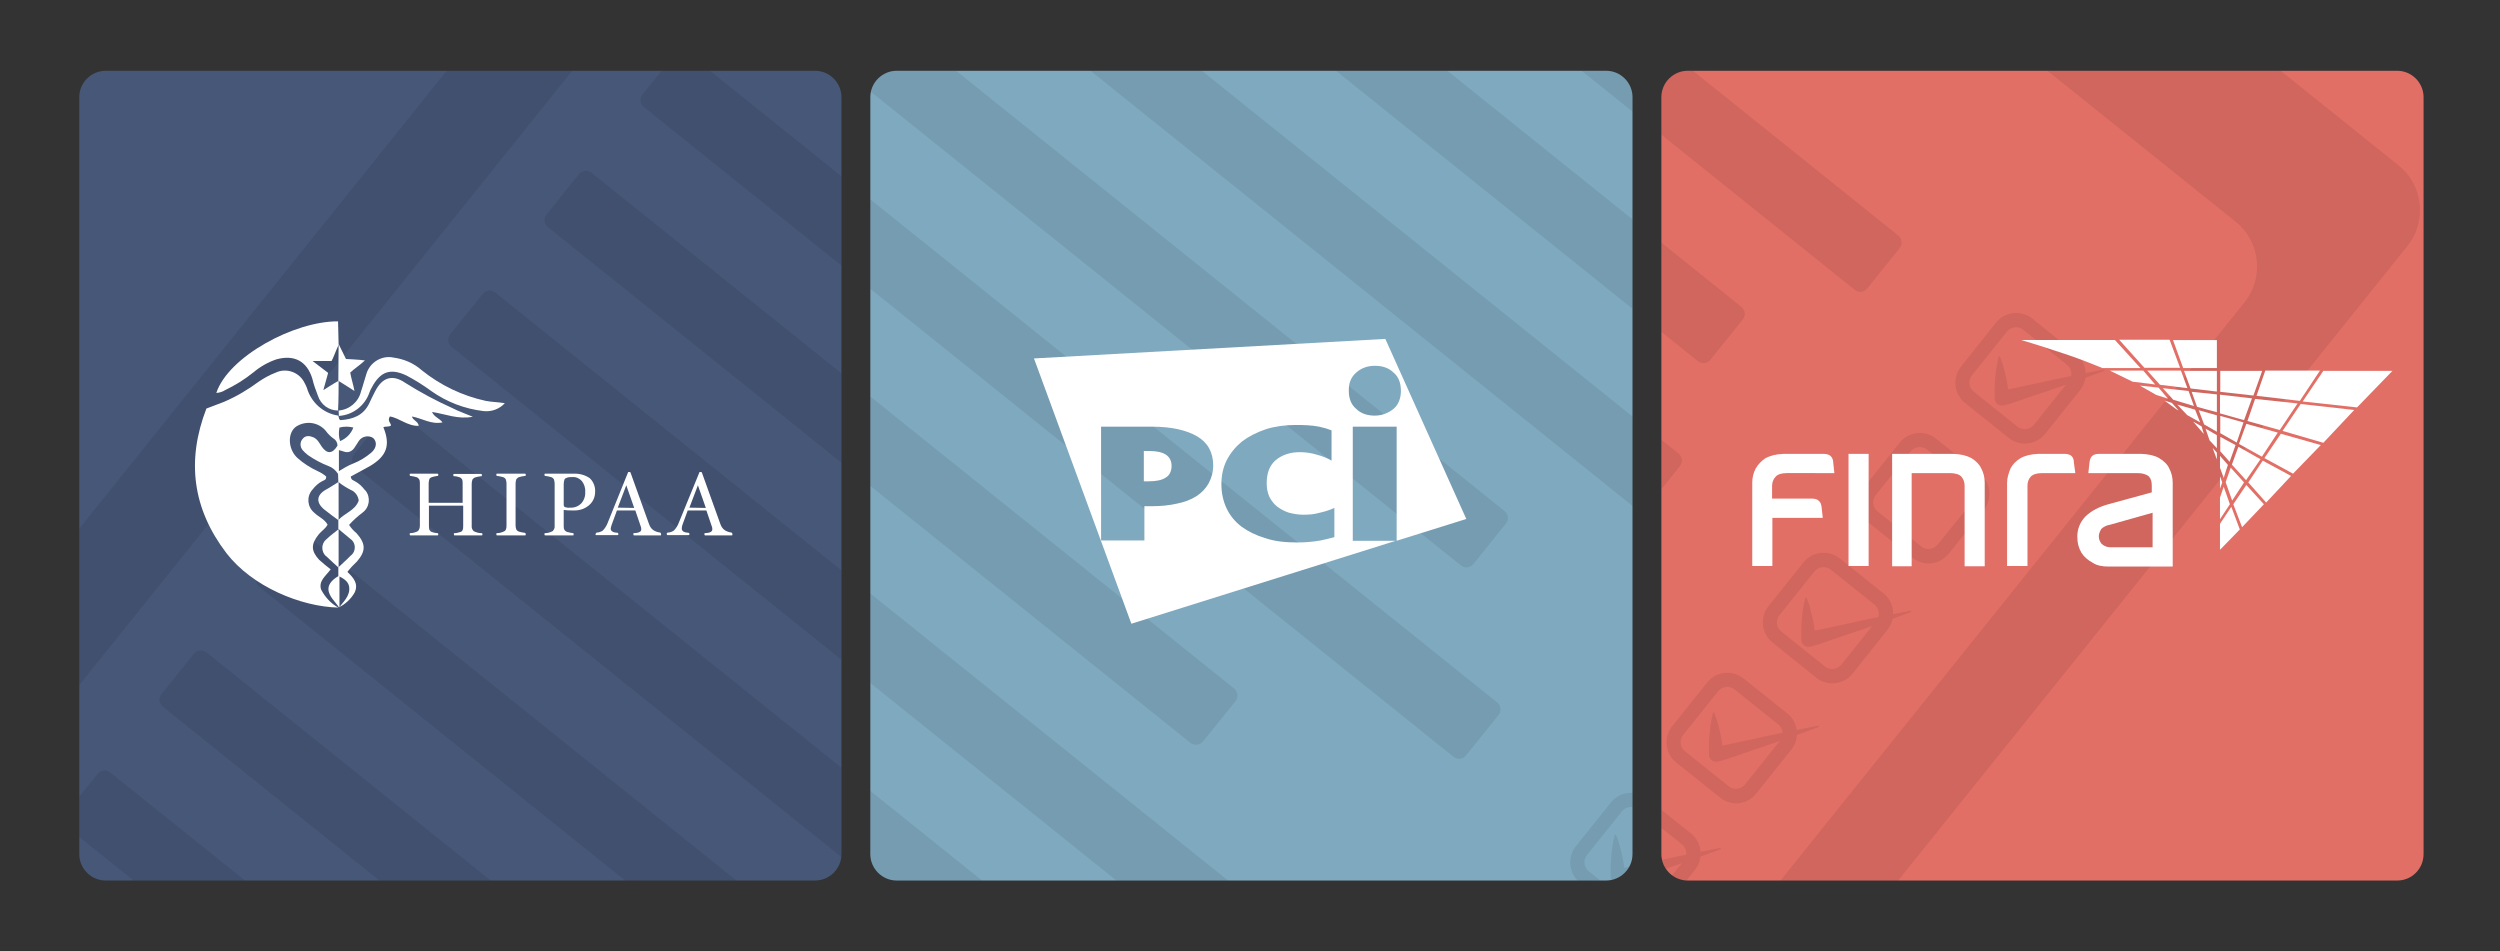 <?xml version="1.0" encoding="utf-8"?>
<!-- Generator: Adobe Illustrator 19.0.0, SVG Export Plug-In . SVG Version: 6.00 Build 0)  -->
<svg version="1.1" id="Layer_1" xmlns="http://www.w3.org/2000/svg" xmlns:xlink="http://www.w3.org/1999/xlink" x="0px" y="0px"
	 viewBox="-278 -120 883 336" style="enable-background:new -278 -120 883 336;" xml:space="preserve">
<rect x="-278" y="-120" width="883" height="336" fill="#333333" stroke="none"/>
<style type="text/css">
	.st0{fill:#465777;}
	.st1{fill:none;}
	.st2{fill:#7FA9BF;}
	.st3{fill:#E26F66;}
	.st4{opacity:8.000000e-002;clip-path:url(#SVGID_2_);}
	.st5{fill:#FFFFFF;}
	.st6{fill-rule:evenodd;clip-rule:evenodd;fill:#FFFFFF;}
</style>
<path class="st0" d="M9.9,191h-250.6c-5.1,0-9.3-4.2-9.3-9.3V-85.7c0-5.1,4.2-9.3,9.3-9.3H9.9c5.1,0,9.3,4.2,9.3,9.3v267.4
	C19.2,186.8,15,191,9.9,191z"/>
<path class="st1" d="M9.9,191h-250.6c-5.1,0-9.3-4.2-9.3-9.3V-85.7c0-5.1,4.2-9.3,9.3-9.3H9.9c5.1,0,9.3,4.2,9.3,9.3v267.4
	C19.2,186.8,15,191,9.9,191z"/>
<path class="st2" d="M289.3,191H38.7c-5.1,0-9.3-4.2-9.3-9.3V-85.7c0-5.1,4.2-9.3,9.3-9.3h250.6c5.1,0,9.3,4.2,9.3,9.3v267.4
	C298.6,186.8,294.4,191,289.3,191z"/>
<path class="st3" d="M568.7,191H318.1c-5.1,0-9.3-4.2-9.3-9.3V-85.7c0-5.1,4.2-9.3,9.3-9.3h250.6c5.1,0,9.3,4.2,9.3,9.3v267.4
	C578,186.8,573.9,191,568.7,191z"/>
<title>PoweredbyDSN (5)</title>
<g>
	<defs>
		<path id="SVGID_1_" d="M9.9,191h-250.6c-5.1,0-9.3-4.2-9.3-9.3V-85.7c0-5.1,4.2-9.3,9.3-9.3H9.9c5.1,0,9.3,4.2,9.3,9.3v267.4
			C19.2,186.8,15,191,9.9,191z M298.6,181.7V-85.7c0-5.1-4.2-9.3-9.3-9.3H38.7c-5.1,0-9.3,4.2-9.3,9.3v267.4c0,5.1,4.2,9.3,9.3,9.3
			h250.6C294.4,191,298.6,186.8,298.6,181.7z M578,181.7V-85.7c0-5.1-4.2-9.3-9.3-9.3H318.1c-5.1,0-9.3,4.2-9.3,9.3v267.4
			c0,5.1,4.2,9.3,9.3,9.3h250.6C573.9,191,578,186.8,578,181.7z"/>
	</defs>
	<clipPath id="SVGID_2_">
		<use xlink:href="#SVGID_1_"  style="overflow:visible;"/>
	</clipPath>
	<g class="st4">
		<g>
			<g>
				<path d="M569.3-61.5L149.2-398.6c-8.6-6.9-21.4-5.5-28.3,3.1l-464.7,579.1c-6.9,8.6-5.5,21.4,3.1,28.3L79.3,549
					c8.6,6.9,21.4,5.5,28.3-3.1L572.4-33.2C579.3-41.8,577.9-54.6,569.3-61.5z M112.5,488c-6.9,8.6-19.7,10-28.3,3.1L-283.6,196
					c-8.6-6.9-10-19.7-3.1-28.3l402.3-501.3c6.9-8.6,19.7-10,28.3-3.1L511.7-41.6c8.6,6.9,10,19.7,3.1,28.3L112.5,488z"/>
			</g>
		</g>
		<path d="M464.6-195.8c0,0,25.1-28.7-15.7-76.9c-4.4-6.5-10-12.7-17.2-18.4c-2.3-1.8-4.6-3.6-6.8-5.3c-2.1-1.8-4.3-3.6-6.6-5.5
			c-7.1-5.7-14.4-9.9-21.7-12.8c-55.9-29.4-78.5,1.3-78.5,1.3l-26.9-21.6c-9.2-7.4-22.9-2.9-25.9,8.5l-18.8,69.8
			c-4.1,15,1.2,31,13.3,40.8c31.3,25,91.6,73.2,123,98c12.1,9.6,28.7,11.1,42.4,4l63.6-33.2c10.4-5.4,11.8-19.8,2.6-27.1
			L464.6-195.8z M370.7-228.8c-30.3-24.3-45.5-55.6-34-70c11.5-14.4,45.4-6.3,75.7,18c30.3,24.3,45.5,55.6,34,70
			C434.8-196.5,400.9-204.5,370.7-228.8z"/>
		<path d="M377.1-17.6L85.5-251.6c-1.3-1.1-1.6-3-0.5-4.4l11.5-14.3c1.1-1.3,3-1.6,4.4-0.5L392.5-36.8c1.3,1.1,1.6,3,0.5,4.4
			l-11.5,14.3C380.4-16.7,378.5-16.5,377.1-17.6z"/>
		<path d="M321.7,7.6L51.5-209.3c-1.3-1.1-1.6-3-0.5-4.4L62.5-228c1.1-1.3,3-1.6,4.4-0.5L337.1-11.6c1.3,1.1,1.6,3,0.5,4.4
			L326.1,7.1C325,8.5,323.1,8.7,321.7,7.6z"/>
		<path d="M299.5,59.4l-282-226.4c-1.3-1.1-1.6-3-0.5-4.4l11.5-14.3c1.1-1.3,3-1.6,4.4-0.5l282,226.4c1.3,1.1,1.6,3,0.5,4.4
			L303.9,59C302.8,60.3,300.9,60.5,299.5,59.4z"/>
		<path d="M238,79.7L-16.5-124.6c-1.3-1.1-1.6-3-0.5-4.4l11.5-14.3c1.1-1.3,3-1.6,4.4-0.5L253.4,60.5c1.3,1.1,1.6,3,0.5,4.4
			l-11.5,14.3C241.3,80.6,239.3,80.8,238,79.7z"/>
		<path d="M235.4,147.3l-286-229.5c-1.3-1.1-1.6-3-0.5-4.4l11.5-14.3c1.1-1.3,3-1.6,4.4-0.5l286,229.5c1.3,1.1,1.6,3,0.5,4.4
			l-11.5,14.3C238.8,148.2,236.8,148.4,235.4,147.3z"/>
		<path d="M142.5,142.4l-227-182.2c-1.3-1.1-1.6-3-0.5-4.4l11.5-14.3c1.1-1.3,3-1.6,4.4-0.5l227,182.2c1.3,1.1,1.6,3,0.5,4.4
			l-11.5,14.3C145.8,143.2,143.8,143.4,142.5,142.4z"/>
		<path d="M151.7,219.4L-118.5,2.5c-1.3-1.1-1.6-3-0.5-4.4l11.5-14.3c1.1-1.3,3-1.6,4.4-0.5l270.3,216.9c1.3,1.1,1.6,3,0.5,4.4
			l-11.5,14.3C155,220.3,153.1,220.5,151.7,219.4z"/>
		<path d="M99.4,247.1L-152.5,44.9c-1.3-1.1-1.6-3-0.5-4.4l11.5-14.3c1.1-1.3,3-1.6,4.4-0.5l251.9,202.2c1.3,1.1,1.6,3,0.5,4.4
			l-11.5,14.3C102.7,247.9,100.7,248.1,99.4,247.1z"/>
		<path d="M95.5,313.6l-282-226.4c-1.3-1.1-1.6-3-0.5-4.4l11.5-14.3c1.1-1.3,3-1.6,4.4-0.5l282,226.4c1.3,1.1,1.6,3,0.5,4.4
			l-11.5,14.3C98.8,314.5,96.9,314.7,95.5,313.6z"/>
		<path d="M79,370l-299.5-240.4c-1.3-1.1-1.6-3-0.5-4.4l11.5-14.3c1.1-1.3,3-1.6,4.4-0.5L94.4,350.8c1.3,1.1,1.6,3,0.5,4.4
			l-11.5,14.3C82.3,370.8,80.4,371.1,79,370z"/>
		<path d="M15.8,388.9L-254.5,172c-1.3-1.1-1.6-3-0.5-4.4l11.5-14.3c1.1-1.3,3-1.6,4.4-0.5L31.2,369.6c1.3,1.1,1.6,3,0.5,4.4
			l-11.5,14.3C19.1,389.7,17.1,389.9,15.8,388.9z"/>
		<g>
			<path d="M431.5,34.7l-15.5-12.4c-3.9-3.1-4.5-8.9-1.4-12.8L427-6.1c3.1-3.9,8.9-4.5,12.8-1.4L455.3,5c3.9,3.1,4.5,8.9,1.4,12.8
				l-12.4,15.5C441.1,37.2,435.4,37.8,431.5,34.7z M436.6-3.5c-1.7-1.4-4.3-1.1-5.7,0.6l-12.4,15.5c-1.4,1.7-1.1,4.3,0.6,5.7
				l15.5,12.4c1.7,1.4,4.3,1.1,5.7-0.6l12.4-15.5c1.4-1.7,1.1-4.3-0.6-5.7L436.6-3.5z"/>
		</g>
		<g>
			<path d="M397.5,77L382,64.6c-3.9-3.1-4.5-8.9-1.4-12.8L393,36.3c3.1-3.9,8.9-4.5,12.8-1.4l15.5,12.4c3.9,3.1,4.5,8.9,1.4,12.8
				l-12.4,15.5C407.1,79.5,401.4,80.2,397.5,77z M402.6,38.8c-1.7-1.4-4.3-1.1-5.7,0.6l-12.4,15.5c-1.4,1.7-1.1,4.3,0.6,5.7
				l15.5,12.4c1.7,1.4,4.3,1.1,5.7-0.6L418.8,57c1.4-1.7,1.1-4.3-0.6-5.7L402.6,38.8z"/>
		</g>
		<g>
			<path d="M363.5,119.4L348,106.9c-3.9-3.1-4.5-8.9-1.4-12.8L359,78.6c3.1-3.9,8.9-4.5,12.8-1.4l15.5,12.4
				c3.9,3.1,4.5,8.9,1.4,12.8L376.3,118C373.1,121.9,367.4,122.5,363.5,119.4z M368.6,81.2c-1.7-1.4-4.3-1.1-5.7,0.6l-12.4,15.5
				c-1.4,1.7-1.1,4.3,0.6,5.7l15.5,12.4c1.7,1.4,4.3,1.1,5.7-0.6l12.4-15.5c1.4-1.7,1.1-4.3-0.6-5.7L368.6,81.2z"/>
		</g>
		<g>
			<path d="M329.5,161.7L314,149.3c-3.9-3.1-4.5-8.9-1.4-12.8L325,121c3.1-3.9,8.9-4.5,12.8-1.4l15.5,12.4c3.9,3.1,4.5,8.9,1.4,12.8
				l-12.4,15.5C339.1,164.3,333.4,164.9,329.5,161.7z M334.6,123.5c-1.7-1.4-4.3-1.1-5.7,0.6l-12.4,15.5c-1.4,1.7-1.1,4.3,0.6,5.7
				l15.5,12.4c1.7,1.4,4.3,1.1,5.7-0.6l12.4-15.5c1.4-1.7,1.1-4.3-0.6-5.7L334.6,123.5z"/>
		</g>
		<g>
			<path d="M295.5,204.1L280,191.7c-3.9-3.1-4.5-8.9-1.4-12.8l12.4-15.5c3.1-3.9,8.9-4.5,12.8-1.4l15.5,12.4
				c3.9,3.1,4.5,8.9,1.4,12.8l-12.4,15.5C305.1,206.6,299.4,207.2,295.5,204.1z M300.6,165.9c-1.7-1.4-4.3-1.1-5.7,0.6L282.5,182
				c-1.4,1.7-1.1,4.3,0.6,5.7l15.5,12.4c1.7,1.4,4.3,1.1,5.7-0.6l12.4-15.5c1.4-1.7,1.1-4.3-0.6-5.7L300.6,165.9z"/>
		</g>
		<g>
			<path d="M261.5,246.5L246,234c-3.9-3.1-4.5-8.9-1.4-12.8l12.4-15.5c3.1-3.9,8.9-4.5,12.8-1.4l15.5,12.4c3.9,3.1,4.5,8.9,1.4,12.8
				l-12.4,15.5C271.1,249,265.4,249.6,261.5,246.5z M266.6,208.3c-1.7-1.4-4.3-1.1-5.7,0.6l-12.4,15.5c-1.4,1.7-1.1,4.3,0.6,5.7
				l15.5,12.4c1.7,1.4,4.3,1.1,5.7-0.6l12.4-15.5c1.4-1.7,1.1-4.3-0.6-5.7L266.6,208.3z"/>
		</g>
		<g>
			<path d="M227.5,288.8L212,276.4c-3.9-3.1-4.5-8.9-1.4-12.8l12.4-15.5c3.1-3.9,8.9-4.5,12.8-1.4l15.5,12.4
				c3.9,3.1,4.5,8.9,1.4,12.8l-12.4,15.5C237.1,291.3,231.4,292,227.5,288.8z M232.7,250.6c-1.7-1.4-4.3-1.1-5.7,0.6l-12.4,15.5
				c-1.4,1.7-1.1,4.3,0.6,5.7l15.5,12.4c1.7,1.4,4.3,1.1,5.7-0.6l12.4-15.5c1.4-1.7,1.1-4.3-0.6-5.7L232.7,250.6z"/>
		</g>
		<g>
			<path d="M193.5,331.2L178,318.7c-3.9-3.1-4.5-8.9-1.4-12.8l12.4-15.5c3.1-3.9,8.9-4.5,12.8-1.4l15.5,12.4
				c3.9,3.1,4.5,8.9,1.4,12.8l-12.4,15.5C203.1,333.7,197.4,334.3,193.5,331.2z M198.7,293c-1.7-1.4-4.3-1.1-5.7,0.6l-12.4,15.5
				c-1.4,1.7-1.1,4.3,0.6,5.7l15.5,12.4c1.7,1.4,4.3,1.1,5.7-0.6l12.4-15.5c1.4-1.7,1.1-4.3-0.6-5.7L198.7,293z"/>
		</g>
		<g>
			<path d="M159.5,373.5L144,361.1c-3.9-3.1-4.5-8.9-1.4-12.8l12.4-15.5c3.1-3.9,8.9-4.5,12.8-1.4l15.5,12.4
				c3.9,3.1,4.5,8.9,1.4,12.8l-12.4,15.5C169.1,376.1,163.4,376.7,159.5,373.5z M164.7,335.3c-1.7-1.4-4.3-1.1-5.7,0.6l-12.4,15.5
				c-1.4,1.7-1.1,4.3,0.6,5.7l15.5,12.4c1.7,1.4,4.3,1.1,5.7-0.6l12.4-15.5c1.4-1.7,1.1-4.3-0.6-5.7L164.7,335.3z"/>
		</g>
		<g>
			<path d="M125.5,415.9L110,403.5c-3.9-3.1-4.5-8.9-1.4-12.8l12.4-15.5c3.1-3.9,8.9-4.5,12.8-1.4l15.5,12.4
				c3.9,3.1,4.5,8.9,1.4,12.8l-12.4,15.5C135.1,418.4,129.4,419,125.5,415.9z M130.7,377.7c-1.7-1.4-4.3-1.1-5.7,0.6l-12.4,15.5
				c-1.4,1.7-1.1,4.3,0.6,5.7l15.5,12.4c1.7,1.4,4.3,1.1,5.7-0.6l12.4-15.5c1.4-1.7,1.1-4.3-0.6-5.7L130.7,377.7z"/>
		</g>
		<g>
			<path d="M91.5,458.3L76,445.8c-3.9-3.1-4.5-8.9-1.4-12.8L87,417.5c3.1-3.9,8.9-4.5,12.8-1.4l15.5,12.4c3.9,3.1,4.5,8.9,1.4,12.8
				l-12.4,15.5C101.1,460.8,95.4,461.4,91.5,458.3z M96.7,420.1c-1.7-1.4-4.3-1.1-5.7,0.6l-12.4,15.5c-1.4,1.7-1.1,4.3,0.6,5.7
				l15.5,12.4c1.7,1.4,4.3,1.1,5.7-0.6l12.4-15.5c1.4-1.7,1.1-4.3-0.6-5.7L96.7,420.1z"/>
		</g>
		<path d="M428.5,6.2c1,2.4,1.5,4.8,2.1,7.2c0.2,1.2,0.5,2.4,0.6,3.6c0,0.2,0,0.3,0.1,0.5c0,0,3.2-0.6,6.2-1.3
			c3.1-0.6,6.1-1.3,9.2-2c3.1-0.6,6.1-1.3,9.2-1.9c3.1-0.6,6.1-1.2,9.2-1.8c0.1,0,0.3,0.1,0.3,0.2c0,0.1,0,0.2-0.2,0.3
			c-2.9,1.1-5.9,2.2-8.8,3.2c-2.9,1.1-5.9,2.1-8.8,3.1c-3,1-5.9,2-8.9,3c-3,1-5.9,2.2-8.9,2.9l-0.2,0c-1.4,0.3-2.7-0.5-3-1.9
			c0-0.2-0.1-0.3-0.1-0.5c0-1.2,0-2.4,0-3.7c0-1.2,0.1-2.4,0.2-3.7c0.2-2.4,0.6-4.9,1.2-7.4c0-0.1,0.2-0.2,0.3-0.2
			C428.4,6.1,428.5,6.1,428.5,6.2z"/>
		<path d="M360.2,91.4c1,2.4,1.5,4.8,2.1,7.2c0.2,1.2,0.5,2.4,0.6,3.6c0,0.2,0,0.3,0.1,0.5c0,0,3.2-0.6,6.2-1.3
			c3.1-0.6,6.1-1.3,9.2-2c3.1-0.6,6.1-1.3,9.2-1.9c3.1-0.6,6.1-1.2,9.2-1.8c0.1,0,0.3,0.1,0.3,0.2c0,0.1,0,0.2-0.2,0.3
			c-2.9,1.1-5.9,2.2-8.8,3.2c-2.9,1.1-5.9,2.1-8.8,3.1c-3,1-5.9,2-8.9,3c-3,1-5.9,2.2-8.9,2.9l-0.2,0c-1.4,0.3-2.7-0.5-3-1.9
			c0-0.2-0.1-0.3-0.1-0.5c0-1.2,0-2.4,0-3.7c0-1.2,0.1-2.4,0.2-3.7c0.2-2.4,0.6-4.9,1.2-7.4c0-0.1,0.2-0.2,0.3-0.2
			C360.1,91.2,360.2,91.3,360.2,91.4z"/>
		<path d="M327.6,132c1,2.4,1.5,4.8,2.1,7.2c0.2,1.2,0.5,2.4,0.6,3.6c0,0.2,0,0.3,0.1,0.5c0,0,3.2-0.6,6.2-1.3
			c3.1-0.6,6.1-1.3,9.2-2c3.1-0.6,6.1-1.3,9.2-1.9c3.1-0.6,6.1-1.2,9.2-1.8c0.1,0,0.3,0.1,0.3,0.2c0,0.1,0,0.2-0.2,0.3
			c-2.9,1.1-5.9,2.2-8.8,3.2c-2.9,1.1-5.9,2.1-8.8,3.1c-3,1-5.9,2-8.9,3c-3,1-5.9,2.2-8.9,2.9l-0.2,0c-1.4,0.3-2.7-0.5-3-1.9
			c0-0.2-0.1-0.3-0.1-0.5c0-1.2,0-2.4,0-3.7c0-1.2,0.1-2.4,0.2-3.7c0.2-2.4,0.6-4.9,1.2-7.4c0-0.1,0.2-0.2,0.3-0.2
			C327.5,131.8,327.6,131.9,327.6,132z"/>
		<path d="M292.9,175.2c1,2.4,1.5,4.8,2.1,7.2c0.2,1.2,0.5,2.4,0.6,3.6c0,0.2,0,0.3,0.1,0.5c0,0,3.2-0.6,6.2-1.3
			c3.1-0.6,6.1-1.3,9.2-2c3.1-0.6,6.1-1.3,9.2-1.9c3.1-0.6,6.1-1.2,9.2-1.8c0.1,0,0.3,0.1,0.3,0.2c0,0.1,0,0.2-0.2,0.3
			c-2.9,1.1-5.9,2.2-8.8,3.2c-2.9,1.1-5.9,2.1-8.8,3.1c-3,1-5.9,2-8.9,3c-3,1-5.9,2.2-8.9,2.9l-0.2,0c-1.4,0.3-2.7-0.5-3-1.9
			c0-0.2-0.1-0.3-0.1-0.5c0-1.2,0-2.4,0-3.7c0-1.2,0.1-2.4,0.2-3.7c0.2-2.4,0.6-4.9,1.2-7.4c0-0.1,0.2-0.2,0.3-0.2
			C292.8,175.1,292.9,175.1,292.9,175.2z"/>
		<path d="M157.3,344.2c1,2.4,1.5,4.8,2.1,7.2c0.2,1.2,0.5,2.4,0.6,3.6c0,0.2,0,0.3,0.1,0.5c0,0,3.2-0.6,6.2-1.3
			c3.1-0.6,6.1-1.3,9.2-2c3.1-0.6,6.1-1.3,9.2-1.9c3.1-0.6,6.1-1.2,9.2-1.8c0.1,0,0.3,0.1,0.3,0.2c0,0.1,0,0.2-0.2,0.3
			c-2.9,1.1-5.9,2.2-8.8,3.2c-2.9,1.1-5.9,2.1-8.8,3.1c-3,1-5.9,2-8.9,3c-3,1-5.9,2.2-8.9,2.9l-0.2,0c-1.4,0.3-2.7-0.5-3-1.9
			c0-0.2-0.1-0.3-0.1-0.5c0-1.2,0-2.4,0-3.7c0-1.2,0.1-2.4,0.2-3.7c0.2-2.4,0.6-4.9,1.2-7.4c0-0.1,0.2-0.2,0.3-0.2
			C157.2,344.1,157.2,344.2,157.3,344.2z"/>
	</g>
</g>
<g id="Layer_2">
	<g id="Layer_1-2">
		<g id="PoweredbyDSN">
			<g id="Layer_1-2-2">
				<path class="st5" d="M-158.4,25c3.8-0.3,7-3,7.9-6.7c0.7-2,1.2-4.1,1.9-6.2c1.2-4.1,5.4-6.7,9.6-5.8c3.7,0.5,7.2,2,10,4.5
					c6.6,5.3,14.3,9,22.6,10.8c2.1,0.4,4.2,0.4,6.7,0.8c-1.9,2.1-4.7,3.1-7.5,2.8c-6.7-0.8-13-3.2-18.5-7.1c-2.7-2-5.6-3.8-8.6-5.4
					c-5.8-2.8-9.4-1.5-12.4,4.2c-0.3,0.5-0.6,1.1-0.8,1.7c-1.6,4.7-5.9,8-10.8,8.3l0,0L-158.4,25L-158.4,25z"/>
				<path class="st5" d="M-158.4,1.5l2.6,5.3c0,0,4.7,0.2,6.7,0.5c-1.8,1.7-4,3.1-5.2,4.3c0.3,1.8,1.2,4.7,1.5,6.5
					c-1.8-1.2-5.7-3.6-5.7-3.6l0,0L-158.4,1.5L-158.4,1.5z"/>
				<path class="st5" d="M-158.4,63.8c-1.6-1.2-3.3-2.4-4.9-3.7c-3.2-2.5-3-5.3,0.5-7.2c1.5-0.8,2.9-1.8,4.4-2.7l0,0V63.8
					L-158.4,63.8z"/>
				<path class="st5" d="M-158.4,80.5c-1.3-1.2-2.7-2.4-4-3.7c-1.8-1.2-2.3-3.6-1.1-5.5c0.3-0.4,0.7-0.8,1.1-1.1
					c1.2-1.2,2.7-2.2,4-3.3l0,0L-158.4,80.5L-158.4,80.5z"/>
				<path class="st5" d="M-111,27.2c-2.8-1.2-5-1.9-7.1-3c-5.8-2.6-11.4-5.6-16.8-9c-4.5-3.1-8.1-1.9-10.6,3c-0.7,1.4-1.4,2.7-2,4.1
					c-2.1,4.5-5.9,5.8-10.3,6.1c-0.3-0.3-0.4-0.4-0.4-0.4c-0.1-0.4-0.2-0.8-0.3-1.2c-5.3-0.8-9.6-4.6-11.1-9.8
					c-0.2-0.6-0.5-1.1-0.8-1.7c-1.8-3.8-6.4-5.5-10.2-3.7c-2.1,0.8-4.1,1.9-6,3.2c-3.8,2.8-7.8,5.2-12.2,7.1c-2,0.8-4,1.5-6.3,2.4
					c-7.1,18.4-4.9,35.4,7.1,51.1c9.1,11.8,26.3,18.9,39.5,19.2c-2.6-1.4-4.7-3.7-6.1-6.4c-0.9-3,1.5-4.6,3.4-7.1
					c-1.4-1.1-2.8-2.2-4.1-3.4c-2.9-3.2-2.9-5.5-0.1-9c1-1.2,2.4-2,3.1-3.4c-1.1-2-3.3-2.8-4.7-4.2c-2.4-2-2.8-5.5-0.8-8l0.2-0.2
					c0.9-1.2,2.1-2.3,3.5-3c0.6-0.3,1.4-0.4,1.3-1.6c-0.9-0.8-1.9-1.4-3-1.9c-2.6-1.2-5.1-2.8-7.2-4.7c-3.4-3.2-3.5-9-0.3-11.1
					c3.4-2.1,7.7-1.5,10.3,1.5c0.8,1.1,1.7,2,2.8,2.8c0.9,0.5,1.4,1.5,1.4,2.5c-1.8,3-3.7,3-5.6,0.3c-0.8-1.2-1.4-2.5-2.8-3.2
					c-1.4-0.6-2.9-0.8-3.9,0.5c-1,1.1-1,2.8,0,4c0.5,0.6,1.2,1.2,1.8,1.7c2.3,1.6,4.7,2.9,7.3,3.9c1.4,0.5,2.6,1.5,3.4,2.8l0.1,2.8
					c1.3,1.1,2.8,2,4.3,2.8c1.6,0.6,2.7,2.1,2.9,3.8c-1.2,3.5-5,4.4-7.2,6.9l0,0v3.1c1.4,1.1,2.8,2.4,4.2,3.5c1.7,1.1,2.1,3.4,1,5.1
					c-0.3,0.4-0.6,0.7-1,1c-1.3,1.4-2.8,2.6-4.2,4l0,0v3.1c-1.6,0.9-3.5,2.5-3.5,4.5c0,2.6,2.6,4.7,3.7,6.5c2.3-1.1,4.2-2.9,5.5-5.1
					c1.6-3.2-0.4-5.4-2.5-7.4c1-1.3,2.2-2.6,3.4-3.7c3.2-3.7,3.1-6.3-0.2-10c-1-0.8-1.9-1.8-2.6-2.9c1.4-1.6,3-3,4.7-4.3
					c2.5-1.8,3-5.3,1.2-7.7c0,0,0,0,0,0l-0.4-0.4c-0.9-1.2-2.1-2.3-3.4-3c-0.6-0.4-1.4-0.4-1.5-1.7c2.2-1.2,4.5-2.4,6.8-3.7
					c5.9-3.5,7.3-7.4,4.7-13.7c0.8-0.4,1.9,0,2.7-0.6c0-0.9-1.4-1.6-0.4-3.2c3.3,0.5,6.3,3.5,10.2,3.3c-0.2-1.6-2.1-1.9-2.4-3.3
					c3.7,0.7,6.8,2.9,10.8,2.1c-1.1-1.5-3-1.9-3.7-3.7C-120.4,26.3-116.2,28.2-111,27.2z M-154.7,87.1c0.6,3.5-2.5,5.8-3.4,7.4
					c0-2.9,0-7.1,0-10.9l0,0C-156.8,84.3-155.1,85.2-154.7,87.1z M-158.1,31c1.6-0.4,3.3-0.4,4.9,0c-0.8,2.2-2.5,3.9-4.7,4.8
					C-158.4,34.2-158.4,32.6-158.1,31z M-146.9,39.9c-1.9,1.6-4,2.9-6.3,3.8c-1.8,0.7-3.5,1.7-5.1,2.7v-7.4c1.3,0.2,2.5,1.1,3.9,0.5
					s1.8-1.8,2.6-2.9c0.2-0.3,0.3-0.5,0.5-0.8c1.1-1.7,3.4-2.2,5.1-1.1C-144.7,36.1-145,38.3-146.9,39.9L-146.9,39.9z"/>
				<path class="st5" d="M-158.4,14.5c-1.7,0.9-4.1,2.5-5.4,3.3l1.7-6.1l-5.5-4.2h6.7c0.5-0.7,1.7-4.1,2.5-5.7l0,0
					c0-2.4-0.2-6.4-0.2-8.3c-15.5-0.1-38.8,12.5-43,25.3c1.1-0.1,2.2-0.4,3.1-1c3.5-1.7,6.8-3.7,9.9-6.2c2.5-2.1,5.3-3.7,8.3-4.7
					c6.3-1.7,10.7,0.7,12.6,6.8c0.5,2.1,1.2,4.1,2,6.1c1,3.1,3.8,5.2,7.1,5.2C-158.4,21.6-158.4,16.1-158.4,14.5z"/>
				<path class="st5" d="M-107.6,68.7c0,0.3,0,0.4-0.3,0.4c-0.7,0-1.6,0-2.5,0s-1.7,0-2.4,0c-0.7,0-1.4,0-2.2,0c-0.8,0-1.7,0-2.4,0
					c-0.2,0-0.3-0.1-0.3-0.4c0-0.3,0-0.4,0.3-0.4c0.7,0,1.3-0.2,2-0.4c0.4-0.1,0.7-0.4,0.8-0.7c0.2-0.5,0.2-1,0.2-1.5v-7.1h-12.1
					v7.1c0,0.5,0,1,0.2,1.5c0.2,0.3,0.5,0.6,0.8,0.7c0.6,0.2,1.3,0.4,2,0.4c0.2,0,0.3,0.2,0.3,0.4s0,0.4-0.3,0.4c-0.7,0-1.5,0-2.4,0
					s-1.6,0-2.2,0c-0.6,0-1.4,0-2.4,0c-0.9,0-1.8,0-2.5,0c-0.2,0-0.3-0.1-0.3-0.4c0-0.3,0-0.4,0.3-0.4c0.9,0,1.8-0.3,2.6-0.7
					c0.5-0.5,0.7-1.2,0.7-1.9V50.8c0-0.5,0-1.1-0.3-1.6c-0.2-0.3-0.6-0.6-1-0.7c-0.7-0.2-1.3-0.3-2-0.4c-0.2,0-0.3-0.1-0.3-0.4
					s0-0.4,0.3-0.4c0.7,0,1.5,0,2.5,0s1.7,0,2.4,0s1.4,0,2.2,0c0.8,0,1.7,0,2.4,0c0.2,0,0.3,0.1,0.3,0.4s0,0.4-0.3,0.4
					c-0.6,0.1-1.3,0.2-1.9,0.4c-0.3,0.1-0.7,0.3-0.9,0.6c-0.2,0.5-0.3,1.1-0.3,1.7v6.8h12v-6.8c0-0.5,0-1-0.2-1.5
					c-0.2-0.3-0.5-0.6-0.8-0.7c-0.6-0.2-1.3-0.4-2-0.4c-0.2,0-0.3-0.1-0.3-0.4s0-0.4,0.3-0.4c0.7,0,1.5,0,2.4,0s1.6,0,2.2,0
					s1.4,0,2.4,0c0.9,0,1.8,0,2.5,0c0.2,0,0.3,0.1,0.3,0.4s0,0.4-0.3,0.4c-0.7,0.1-1.4,0.2-2,0.4c-0.4,0.1-0.7,0.4-1,0.7
					c-0.2,0.5-0.3,1-0.3,1.6v14.8c-0.1,0.7,0.2,1.4,0.7,1.9c0.8,0.4,1.7,0.7,2.6,0.7C-107.7,68.3-107.6,68.4-107.6,68.7z"/>
				<path class="st5" d="M-92.3,68.7c0,0.3,0,0.4-0.3,0.4c-0.7,0-1.5,0-2.5,0s-1.7,0-2.4,0c-0.7,0-1.4,0-2.4,0s-1.8,0-2.5,0
					c-0.2,0-0.3-0.1-0.3-0.4c0-0.3,0-0.4,0.3-0.4c0.9,0,1.8-0.3,2.6-0.7c0.5-0.3,0.7-1,0.7-1.9V50.8c0-0.5-0.1-1.1-0.3-1.6
					c-0.2-0.3-0.6-0.6-1-0.7c-0.7-0.2-1.3-0.3-2-0.4c-0.2,0-0.3-0.1-0.3-0.4s0-0.4,0.3-0.4c0.7,0,1.6,0,2.5,0s1.7,0,2.4,0
					c0.7,0,1.4,0,2.4,0s1.8,0,2.5,0c0.2,0,0.3,0.1,0.3,0.4s0,0.4-0.3,0.4c-0.7,0.1-1.4,0.2-2,0.4c-0.4,0.1-0.7,0.4-1,0.7
					c-0.2,0.5-0.3,1-0.3,1.6v14.8c0,0.5,0.1,1,0.3,1.5c0.2,0.3,0.6,0.6,1,0.7c0.6,0.2,1.3,0.3,2,0.4C-92.4,68.3-92.3,68.4-92.3,68.7
					z"/>
				<path class="st5" d="M-67.8,53.7c0,1.8-0.7,3.5-2.1,4.7c-1.5,1.3-3.3,1.9-5.3,1.9c-1.2,0-2.4,0-3.7-0.2v5.6c0,0.5,0,1.1,0.3,1.5
					c0.2,0.3,0.6,0.6,1,0.7c0.6,0.2,1.3,0.3,2,0.4c0.2,0,0.2,0.2,0.2,0.4c0,0.3,0,0.4-0.2,0.4c-0.7,0-1.5,0-2.5,0s-1.7,0-2.4,0
					c-0.7,0-1.4,0-2.4,0c-0.9,0-1.8,0-2.5,0c-0.2,0-0.3-0.1-0.3-0.4s0-0.4,0.3-0.4c0.9,0,1.8-0.3,2.6-0.7c0.5-0.5,0.8-1.2,0.7-1.9
					V50.8c0-0.5-0.1-1.1-0.3-1.6c-0.2-0.3-0.6-0.6-1-0.7c-0.7-0.2-1.3-0.3-2-0.4c-0.2,0-0.3-0.1-0.3-0.4s0-0.4,0.3-0.4
					c0.7,0,1.5,0,2.5,0c1,0,1.7,0,2.4,0c0.7,0,1.4,0,2.4,0s1.8,0,2.5,0c2.1-0.1,4.2,0.4,5.9,1.6C-68.4,50.1-67.7,51.9-67.8,53.7z
					 M-71.3,53.7c0.1-1.4-0.4-2.8-1.2-3.8c-0.8-0.9-2-1.5-3.3-1.4c-0.6,0-1.3,0-1.9,0.2c-0.4,0.1-0.7,0.3-0.9,0.6
					c-0.2,0.5-0.3,1.1-0.3,1.7v7.2c0,0.4,0.1,0.7,0.4,0.9c0.6,0.2,1.2,0.3,1.8,0.2c1.5,0.1,2.9-0.4,4-1.5
					C-71.7,56.7-71.2,55.2-71.3,53.7z"/>
				<path class="st5" d="M-44.5,68.7c0,0.3,0,0.4-0.2,0.4c-0.7,0-1.6,0-2.4,0c-0.8,0-1.5,0-2,0c-0.6,0-1.4,0-2.4,0
					c-0.9,0-1.8,0-2.5,0c-0.2,0-0.3-0.1-0.3-0.4c0-0.3,0-0.4,0.2-0.4c0.7,0,1.4-0.1,2-0.4c0.4-0.2,0.6-0.5,0.6-1
					c0-0.4-0.1-0.9-0.3-1.3l-1.8-5.3h-6.5l-1.8,4.9c-0.2,0.5-0.3,1-0.4,1.5c0,0.9,0.8,1.4,2.5,1.5c0.1,0,0.2,0.2,0.2,0.4
					c0,0.3,0,0.4-0.3,0.4c-0.6,0-1.3,0-2.1,0c-0.8,0-1.4,0-1.9,0c-0.6,0-1.1,0-1.7,0c-0.7,0-1.3,0-1.8,0s-0.2-0.2-0.2-0.4
					s0.1-0.4,0.4-0.5c0.7,0,1.5-0.3,2.1-0.7c0.7-0.7,1.2-1.5,1.6-2.4l7.3-18.1c0-0.2,0.2-0.2,0.4-0.2c0.2,0,0.4,0,0.5,0.2l6.5,18.1
					c0.3,0.9,0.8,1.7,1.5,2.2c0.7,0.5,1.6,0.8,2.5,0.9C-44.6,68.3-44.5,68.4-44.5,68.7z M-54,59.4l-2.8-8l-3,7.9L-54,59.4z"/>
				<path class="st5" d="M-19.3,68.7c0,0.3,0,0.4-0.3,0.4c-0.7,0-1.5,0-2.4,0c-0.8,0-1.4,0-2,0c-0.6,0-1.4,0-2.4,0
					c-0.9,0-1.8,0-2.5,0c-0.2,0-0.3-0.1-0.3-0.4c0-0.3,0-0.4,0.2-0.4c0.7,0,1.4-0.1,2-0.4c0.4-0.2,0.6-0.6,0.6-1
					c0-0.4-0.1-0.9-0.3-1.3l-1.8-5.3h-6.6l-1.8,4.9c-0.2,0.5-0.3,1-0.3,1.5c0,0.9,0.8,1.4,2.5,1.5c0.1,0,0.2,0.2,0.2,0.4
					c0,0.3,0,0.4-0.3,0.4c-0.6,0-1.3,0-2.1,0c-0.8,0-1.4,0-1.9,0c-0.6,0-1.1,0-1.7,0c-0.7,0-1.3,0-1.8,0c-0.1,0-0.2-0.1-0.2-0.4
					c0-0.3,0-0.4,0.4-0.5c0.7,0,1.5-0.3,2.1-0.7c0.7-0.7,1.2-1.5,1.6-2.4l7.4-18.1c0-0.2,0.2-0.2,0.4-0.2c0.2,0,0.4,0,0.5,0.2
					l6.5,18.1c0.3,0.9,0.8,1.7,1.5,2.2c0.7,0.5,1.6,0.8,2.5,0.9C-19.4,68.3-19.3,68.4-19.3,68.7z M-28.7,59.4l-2.8-8l-3,7.9
					L-28.7,59.4z"/>
			</g>
		</g>
	</g>
</g>
<g>
	<path class="st5" d="M128,39.3H126V50h1.8c2.5,0,4.6-0.4,5.9-1.3c1.3-0.7,2.1-2.2,2.1-4.1C135.8,41,133.1,39.3,128,39.3z"/>
	<path class="st5" d="M199.8,71V30.7h15.5V71l24.6-7.7L211.3-0.3L87.2,6.6l34.4,93.7L215,71H199.8z M148.9,50.7
		c-1,1.8-2.5,3.4-4.4,4.6c-1.9,1.2-4.3,2.1-6.9,2.6c-2.6,0.6-5.6,0.9-9,0.9h-2.4v12.1h-15.3V30.7h18c6.8,0,12.1,1.2,15.9,3.4
		c3.8,2.2,5.7,5.7,5.7,10.3C150.5,46.8,149.9,48.8,148.9,50.7z M193.4,69.7c-2.4,0.6-2.6,0.7-5,1.2c-2.4,0.4-5,0.7-8.1,0.7
		c-4.3,0-8.1-0.4-11.3-1.5c-3.4-1-6.2-2.4-8.5-4.1c-2.4-1.8-4.1-4-5.3-6.5c-1.2-2.6-1.8-5.4-1.8-8.5c0-3.1,0.6-5.9,1.9-8.5
		c1.3-2.5,3.1-4.7,5.4-6.6c2.4-1.8,5.2-3.2,8.4-4.3c3.2-1,6.8-1.5,10.6-1.5c2.9,0,5.7,0.1,8.2,0.6c2.5,0.6,2.5,0.6,4.4,1.3v10.7
		c-1.5-0.9-3.2-1.6-5.2-2.1c-1.9-0.6-4-0.9-6-0.9c-3.5,0-6.3,1-8.5,2.8c-2.2,1.9-3.2,4.6-3.2,8.2c0,1.8,0.3,3.4,1,4.9
		c0.7,1.3,1.6,2.5,2.8,3.4c1.2,0.9,2.5,1.6,4.1,2.1c1.6,0.4,3.2,0.7,5,0.7s3.7-0.1,5.4-0.6c1.8-0.4,3.7-0.9,5.6-1.8V69.7z M201,11.6
		c1.8-1.6,4-2.4,6.6-2.4c2.6,0,4.9,0.7,6.6,2.4c1.8,1.5,2.6,3.7,2.6,6.5c0,2.6-0.9,4.9-2.6,6.3s-4,2.4-6.6,2.4
		c-2.6,0-4.9-0.7-6.6-2.4c-1.8-1.5-2.6-3.7-2.6-6.3C198.3,15.3,199.2,13.2,201,11.6z"/>
</g>
<g>
	<g>
		<g>
			<path class="st6" d="M505,25.6v-6.3l-8.9-0.9l1.9,5.3L505,25.6z"/>
			<path class="st6" d="M505,18.3V11h-11.6l2.3,6.2L505,18.3z"/>
			<path class="st6" d="M505,32.5v-5.8l-6.4-1.8l1.9,5L505,32.5z"/>
			<path class="st6" d="M505,38.3v-4.6l-4-2.3l1.4,4.1L505,38.3z"/>
			<path class="st6" d="M505,42.3v-2.4l-1.5-1.7L505,42.3z"/>
			<path class="st6" d="M494.6,17.1l-2.3-6.2h-11.9l4.5,5L494.6,17.1z"/>
			<path class="st6" d="M492,9.9l-3.7-9.9h-17.8l8.9,9.9H492z"/>
			<path class="st6" d="M499.6,30.6l-3-1.7l3.8,4.4L499.6,30.6z"/>
			<path class="st6" d="M499.1,29.2l-1.8-4.5l-6.3-1.8l3.5,3.7L499.1,29.2z"/>
			<path class="st6" d="M491.5,25l-2.4-2.7l-2.6-0.8l4.1,3L491.5,25z"/>
			<path class="st6" d="M489.6,21.2l7.3,2.2l-1.9-5.3l-9.1-1L489.6,21.2z"/>
			<path class="st6" d="M452.8,5.5c4.1,1.4,8.1,3,11.8,4.5H478l-9-9.9h-33.1C442,1.9,447.4,3.7,452.8,5.5z"/>
			<path class="st6" d="M505,9.9V0.1h-15.5l3.6,9.9H505z"/>
			<path class="st6" d="M477.8,16.2l5.8,3.3l4.1,1.3l-3.3-3.9L477.8,16.2z"/>
			<path class="st6" d="M483.2,15.8l-4.2-4.9h-11.8l8,3.9L483.2,15.8z"/>
		</g>
		<g>
			<path class="st6" d="M542.6,36.4l10.9-11.6l-18.9-2.1l-6.4,9.5L542.6,36.4z"/>
			<path class="st6" d="M517.4,20.7l-11.3-1.3V26l8.5,2.4L517.4,20.7z"/>
			<path class="st6" d="M506.2,11v7.4l11.7,1.3L521,11H506.2z"/>
			<path class="st6" d="M518.5,20.9l-2.7,7.8l11.4,3.2l6.3-9.4L518.5,20.9z"/>
			<path class="st6" d="M506.2,33l5.8,3.3l2.4-7.1l-8.2-2.3V33z"/>
			<path class="st6" d="M506.2,34.3v5.1l3.3,3.7l2.1-5.9L506.2,34.3z"/>
			<path class="st6" d="M515.4,29.7l-2.6,7.1l8.1,4.5l5.6-8.5L515.4,29.7z"/>
			<path class="st6" d="M519,19.8l15.3,1.8l7.1-10.7h-19.3L519,19.8z"/>
			<path class="st6" d="M521.8,41.8l10.1,5.5l9.8-10.1l-14.1-4L521.8,41.8z"/>
			<path class="st6" d="M531.2,48.1l-10-5.4l-5.1,7.7l6.3,7.1L531.2,48.1z"/>
			<path class="st6" d="M515.3,49.6l5.1-7.4l-7.8-4.4l-2.3,6.3L515.3,49.6z"/>
			<path class="st6" d="M509.9,45.2l-1.8,5.1l2.3,6.5l4.2-6.4L509.9,45.2z"/>
			<path class="st6" d="M507.4,48.8l1.5-4.6l-2.8-3.2v4.2L507.4,48.8z"/>
			<path class="st6" d="M506.9,50.4l-0.8-2.2v4.4L506.9,50.4z"/>
			<path class="st6" d="M507.4,51.9l-1.3,3.9v7.6l3.5-5.3L507.4,51.9z"/>
			<path class="st6" d="M515.4,51.3l-4.6,6.8l3.1,8.1l7.7-8.1L515.4,51.3z"/>
			<path class="st6" d="M554.5,23.9L567,11h-24.4l-7.3,10.8L554.5,23.9z"/>
			<path class="st6" d="M506.2,74.1l6.9-7.1l-3-8l-4,6V74.1z"/>
		</g>
	</g>
	<path class="st6" d="M418.3,41.8c-1.7-0.9-3.7-1.4-6.4-1.5h-21.6v39.7h6.9V47.1h13.5c1.8,0,3.2,0.4,4,1.2c0.8,0.9,1.2,1.9,1.2,3.3
		v28.4h7.1V50.5c0-1.8-0.4-3.5-1.2-5C421.2,44.1,419.9,42.8,418.3,41.8z M374.9,79.9h7.1V40.3h-7.1V79.9z M489.4,79.9V50.5
		c0-1.8-0.4-3.5-1.2-5c-0.6-1.4-1.9-2.7-3.6-3.7c-1.5-0.9-3.7-1.4-6.3-1.5h-14.8c-1.3,0-2.1,0.3-2.6,0.8c-0.5,0.5-0.8,1.3-0.9,2.3
		l-0.4,3.7h17.3c1.8,0,3.2,0.4,4.1,1.2c0.8,0.9,1,1.9,1,3.3v2.3l-14.6,4c-4,1-6.8,2.6-8.7,4.4c-1.9,1.9-3,4.4-3,7.2
		c0,2.3,0.5,4.1,1.5,5.8c0.9,1.4,2.3,2.6,4,3.5c1.5,1,3.5,1.3,5.4,1.3H489.4z M482.3,61.1v12.2h-14.9c-1.3,0-2.3-0.5-3.1-1.2
		c-0.6-0.8-1-1.5-1-2.7c0-0.9,0.4-1.8,0.9-2.6c0.6-0.6,1.8-1.3,3.2-1.5L482.3,61.1z M432.1,45.5c-0.6,1.5-1.2,3.2-1.2,5v29.4h7.2
		V51.6c0-1.4,0.4-2.4,1.2-3.3c0.8-0.8,2.2-1.2,4-1.2H455l-0.5-3.7c0-1-0.3-1.8-0.8-2.3c-0.5-0.5-1.4-0.8-2.6-0.8h-9.1
		c-2.6,0.1-4.7,0.6-6.3,1.5C434,42.8,432.8,44.1,432.1,45.5z M369.9,47.1l-0.4-3.7c0-1-0.4-1.8-0.9-2.3c-0.5-0.5-1.4-0.8-2.6-0.8
		H352c-2.7,0.1-4.6,0.6-6.4,1.5c-1.5,1-2.7,2.3-3.5,3.7c-0.8,1.5-1.2,3.2-1.2,5v29.4h7.1V62.9h17.8l-0.4-3.7c-0.1-1-0.4-1.8-0.9-2.2
		c-0.5-0.6-1.4-0.9-2.6-0.9h-14v-4.5c0-1.4,0.5-2.4,1.3-3.3c0.8-0.8,2.1-1.2,3.9-1.2H369.9z"/>
</g>
</svg>
